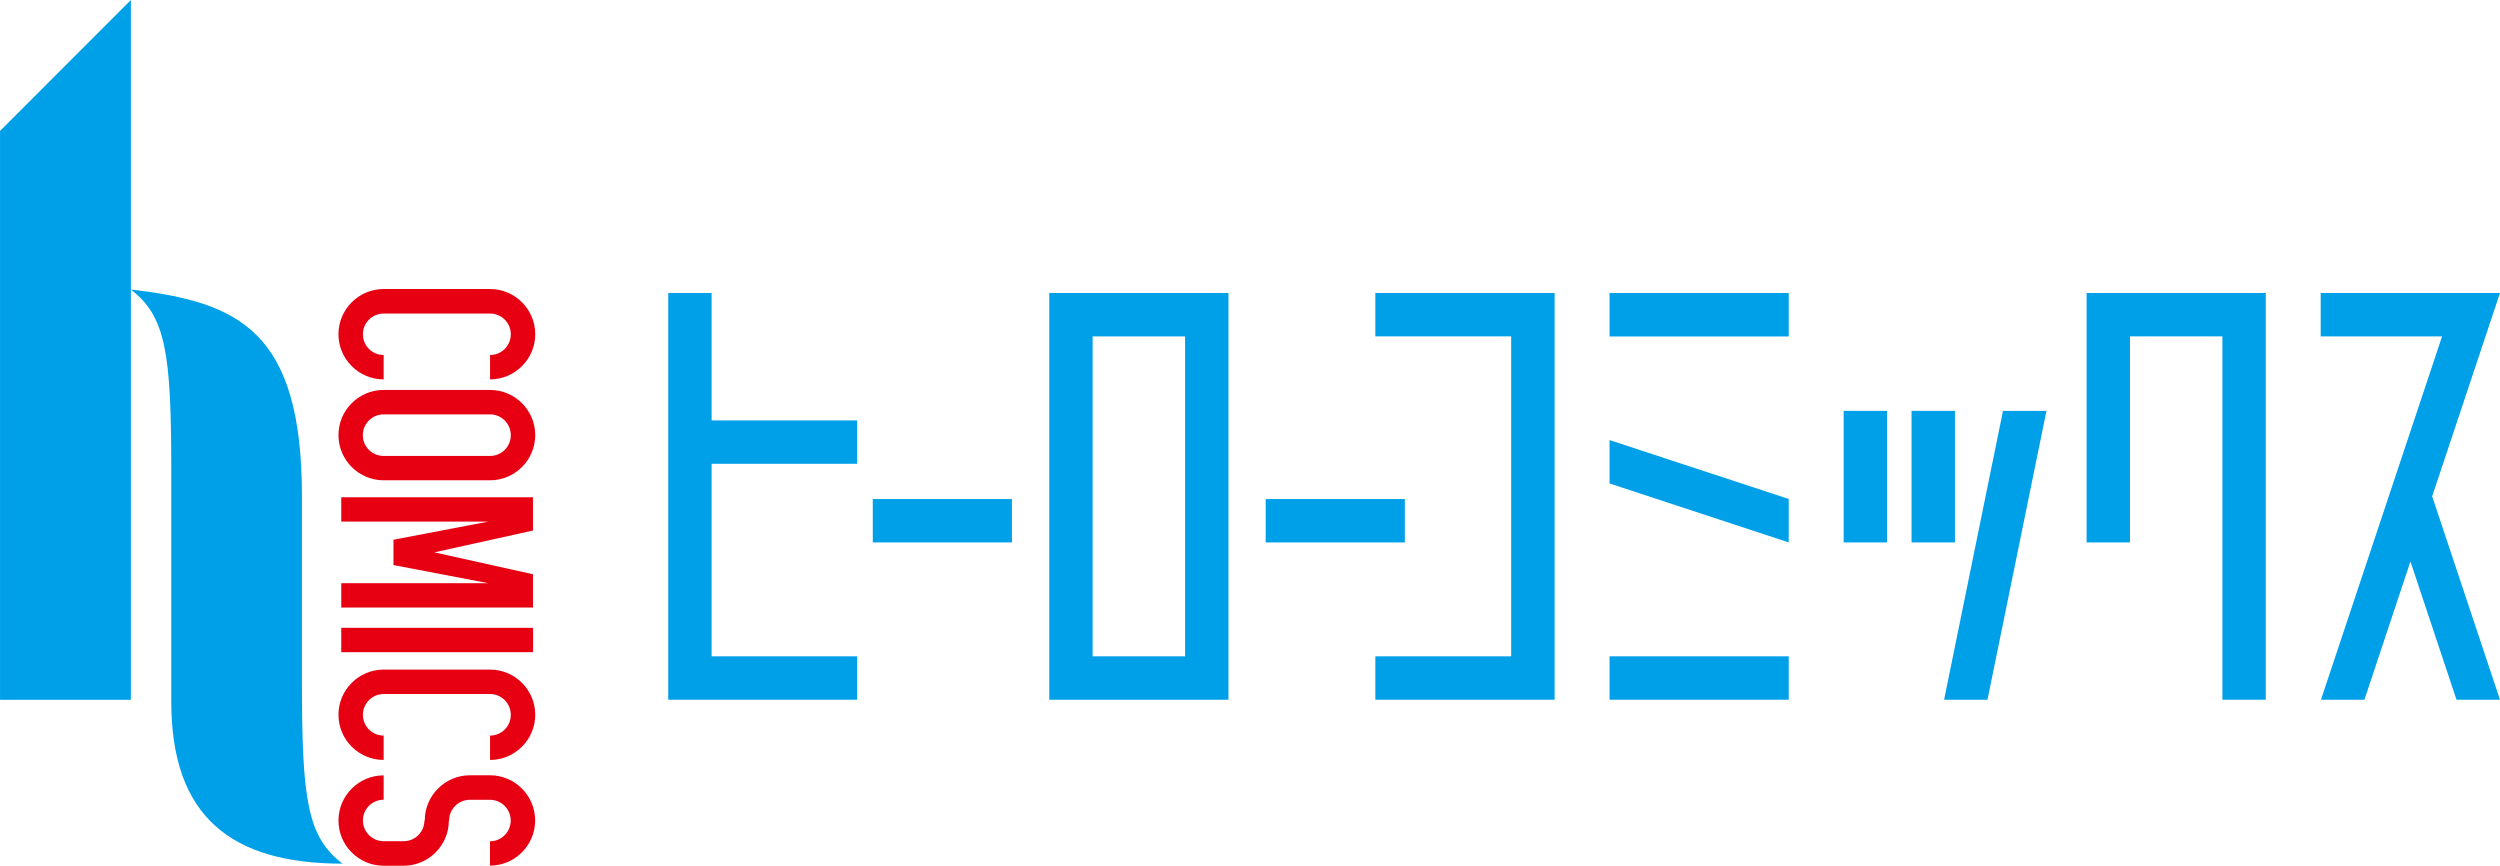 <?xml version="1.0" encoding="UTF-8"?>
<svg xmlns="http://www.w3.org/2000/svg" width="97.8mm" height="33.86mm" viewBox="0 0 277.22 95.98">
  <g id="a" data-name="レイヤー 1"/>
  <g id="b" data-name="レイヤー 2">
    <g id="c" data-name="レイヤー 1">
      <g>
        <g>
          <rect x="140.35" y="55.34" width="15.43" height="4.81" style="fill: #00a0e9;"/>
          <path d="M116.35,32.49v45.1h19.87V32.49h-19.87Zm15.06,40.29h-10.25V37.3h10.25v35.48Z" style="fill: #00a0e9;"/>
          <path d="M33.48,75.74v-20.67c0-18.51-7.07-21.56-18.97-22.97V0L0,14.52v63.08H14.51V32.11c3.87,2.96,4.48,7.05,4.48,20.01v25.68c0,12.82,6.71,17.97,18.99,17.97-3.89-2.97-4.5-7.04-4.5-20.02Z" style="fill: #00a0e9;"/>
          <rect x="178.48" y="32.49" width="19.87" height="4.82" style="fill: #00a0e9;"/>
          <polygon points="78.91 32.49 74.1 32.49 74.1 77.59 95.05 77.59 95.05 72.78 78.91 72.78 78.91 51.43 95.05 51.43 95.05 46.62 78.91 46.62 78.91 32.49" style="fill: #00a0e9;"/>
          <polygon points="152.51 32.49 152.51 37.3 167.57 37.3 167.57 72.78 152.51 72.78 152.51 77.59 172.39 77.59 172.39 32.49 172.38 32.49 152.51 32.49" style="fill: #00a0e9;"/>
          <rect x="96.78" y="55.34" width="15.43" height="4.81" style="fill: #00a0e9;"/>
          <polygon points="231.38 32.49 231.38 60.15 236.19 60.15 236.19 37.3 246.44 37.3 246.44 77.59 251.25 77.59 251.25 32.49 251.25 32.49 231.38 32.49" style="fill: #00a0e9;"/>
          <polygon points="277.22 32.49 272.4 32.49 257.34 32.49 257.34 37.3 270.8 37.3 257.37 77.59 262.19 77.59 267.29 62.26 272.4 77.59 277.22 77.59 269.7 55.04 277.22 32.49" style="fill: #00a0e9;"/>
          <polygon points="222.11 45.56 215.58 77.59 220.39 77.59 226.93 45.56 226.92 45.56 222.11 45.56" style="fill: #00a0e9;"/>
          <rect x="178.48" y="72.78" width="19.87" height="4.81" style="fill: #00a0e9;"/>
          <polygon points="178.48 53.61 198.35 60.15 198.35 55.33 178.48 48.8 178.48 53.61" style="fill: #00a0e9;"/>
          <polygon points="204.44 45.56 204.44 60.15 209.25 60.15 209.25 45.56 209.25 45.56 204.44 45.56" style="fill: #00a0e9;"/>
          <polygon points="216.78 45.56 216.78 45.56 211.97 45.56 211.97 60.15 216.78 60.15 216.78 45.56" style="fill: #00a0e9;"/>
        </g>
        <g>
          <path d="M54.34,85.97h-2.23c-2.76,0-5.01,2.25-5.01,5.01h-.04c0,1.27-1.03,2.3-2.3,2.3h-2.22c-1.27,0-2.3-1.03-2.3-2.3s1.03-2.3,2.3-2.3v-2.7c-2.76,0-5.01,2.25-5.01,5.01s2.25,5.01,5.01,5.01h2.22c2.76,0,5.01-2.25,5.01-5.01h.03c0-1.27,1.03-2.3,2.3-2.3h2.23c1.27,0,2.3,1.03,2.3,2.3s-1.03,2.3-2.3,2.3v2.7c2.76,0,5.01-2.25,5.01-5.01s-2.25-5.01-5.01-5.01Z" style="fill: #e60012;"/>
          <path d="M42.54,42.07v-2.7c-1.27,0-2.3-1.03-2.3-2.3s1.03-2.3,2.3-2.3h11.8c1.27,0,2.3,1.03,2.3,2.3s-1.03,2.3-2.3,2.3v2.7c2.76,0,5.01-2.25,5.01-5.01s-2.25-5.01-5.01-5.01h-11.8c-2.76,0-5.01,2.25-5.01,5.01s2.25,5.01,5.01,5.01Z" style="fill: #e60012;"/>
          <path d="M42.54,53.26h11.8c2.76,0,5.01-2.25,5.01-5.01s-2.25-5.01-5.01-5.01h-11.8c-2.76,0-5.01,2.25-5.01,5.01s2.25,5.01,5.01,5.01Zm0-7.31h11.8c1.27,0,2.3,1.03,2.3,2.31s-1.03,2.3-2.3,2.3h-11.8c-1.27,0-2.31-1.03-2.31-2.3s1.03-2.31,2.31-2.31Z" style="fill: #e60012;"/>
          <path d="M42.54,84.27v-2.7c-1.27,0-2.3-1.03-2.3-2.3s1.03-2.31,2.3-2.31h11.8c1.27,0,2.3,1.03,2.3,2.31s-1.03,2.3-2.3,2.3v2.7c2.76,0,5.01-2.25,5.01-5.01s-2.25-5.01-5.01-5.01h-11.8c-2.76,0-5.01,2.25-5.01,5.01s2.25,5.01,5.01,5.01Z" style="fill: #e60012;"/>
          <rect x="37.84" y="69.62" width="21.27" height="2.7" style="fill: #e60012;"/>
          <polygon points="59.1 55.14 37.84 55.14 37.84 57.84 54.14 57.84 43.63 59.85 43.63 59.96 43.63 62.55 43.63 62.66 54.14 64.67 37.84 64.67 37.84 67.37 59.1 67.37 59.1 63.68 48.16 61.25 59.1 58.83 59.1 55.14" style="fill: #e60012;"/>
        </g>
      </g>
    </g>
  </g>
</svg>